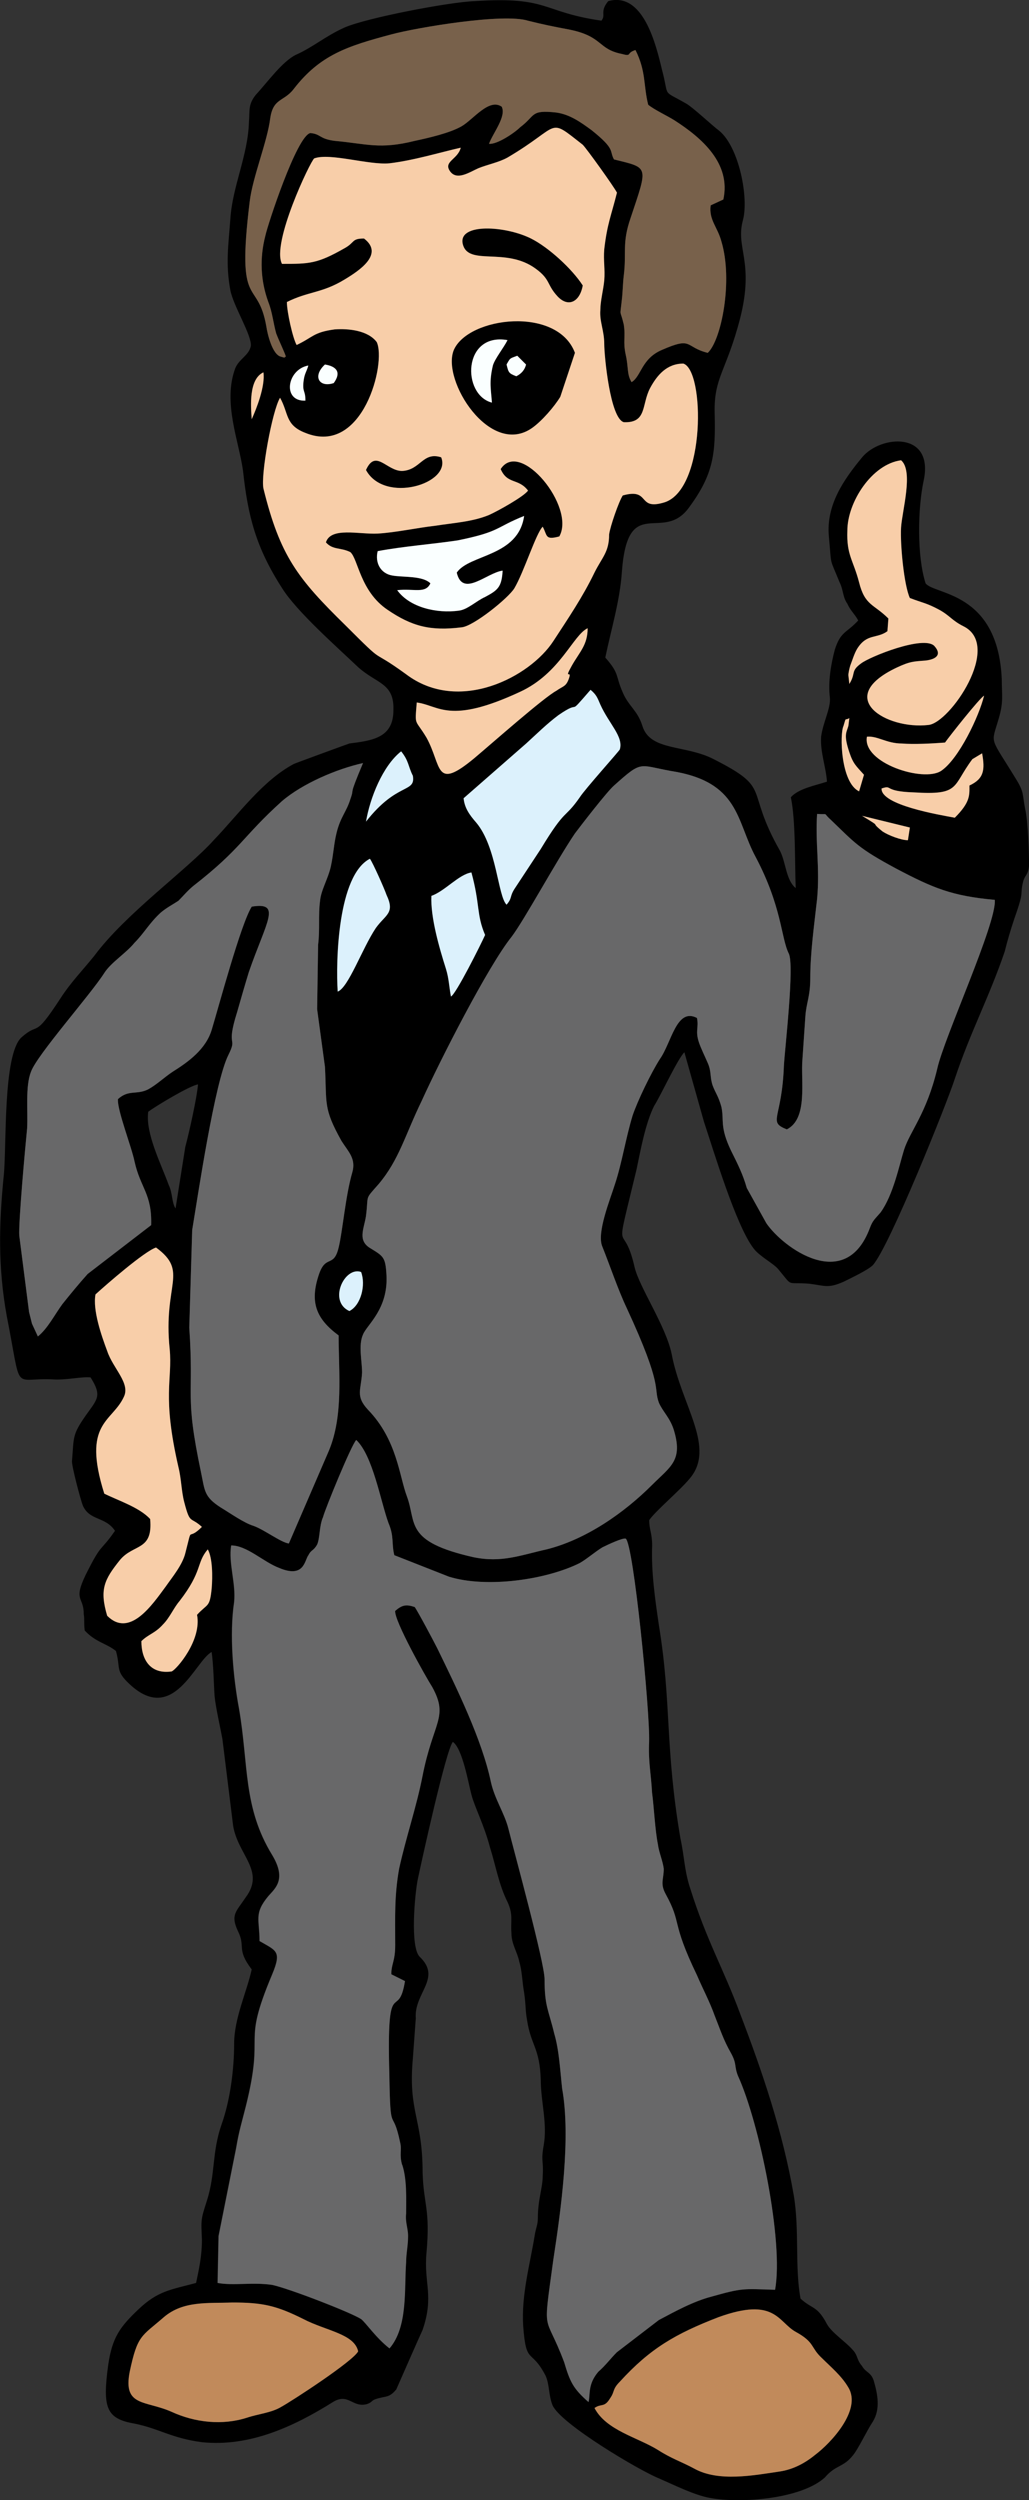 <?xml version="1.0" encoding="UTF-8"?><svg id="Layer_2" xmlns="http://www.w3.org/2000/svg" width="29.871" height="72.554" viewBox="0 0 29.871 72.554"><rect x="0" y="0" width="29.871" height="72.554" fill="#333333" stroke="none"/><defs><style>.cls-1,.cls-2,.cls-3,.cls-4,.cls-5,.cls-6,.cls-7{fill-rule:evenodd;stroke-width:0px;}.cls-2{fill:#dcf1fc;}.cls-3{fill:#f8cea9;}.cls-4{fill:#78614b;}.cls-5{fill:#faffff;}.cls-6{fill:#c18a5b;}.cls-7{fill:#686869;}</style></defs><g id="Layer_1-2"><path class="cls-1" d="M17.257,69.88c.198-.142.283,0,.454-.284.142-.198.057-.255.283-.482.879-.964,1.616-1.389,2.863-1.871,1.644-.595,1.729.142,2.239.425.567.312.425.453.765.765.255.255.567.51.765.85.397.652-.51,1.616-.964,1.956-.312.255-.652.425-1.02.482-.765.113-1.786.312-2.494-.085-.368-.198-.652-.284-1.049-.539-.595-.369-1.502-.567-1.843-1.219h0ZM10.397,68.236c-.142.283-1.928,1.446-2.239,1.616-.283.17-.652.198-.992.312-.709.227-1.502.142-2.183-.17-.765-.34-1.417-.142-1.219-1.162.227-1.077.34-1.02.992-1.587.567-.482,1.276-.397,1.984-.425.879,0,1.276.085,2.069.482.652.34,1.474.425,1.587.935h0ZM5.72,46.862c.142.737-.595,1.587-.737,1.644-.595.085-.879-.312-.879-.879.198-.198.397-.227.624-.482.198-.198.312-.482.482-.68.68-.879.482-1.106.822-1.502.142.255.142.794.113,1.134-.057.567-.113.425-.425.765h0ZM6.712,44.85c.454,0,.935.482,1.389.652.737.312.737-.227.85-.368.085-.17.142-.113.255-.312.085-.198.057-.539.17-.794.057-.227.822-2.098.964-2.239.482.454.709,1.786.935,2.409.17.397.085.595.17.935l1.587.624c1.106.34,2.835.085,3.798-.397.198-.113.425-.312.652-.453.17-.085.595-.284.68-.255.227.142.709,5.017.68,5.896-.028.567.057.935.085,1.474.057.425.085,1.077.17,1.502.028.227.142.482.17.709,0,.312-.113.425.057.737.482.879.142.765.907,2.353.17.397.368.765.51,1.162.17.425.255.709.482,1.106.17.312.085.368.198.652.624,1.361,1.332,4.819,1.077,6.208-.935-.028-.935-.057-1.843.198-.539.142-1.049.425-1.531.68l-1.219.935c-.17.17-.34.397-.539.567-.312.368-.227.652-.283.879-.454-.397-.539-.595-.709-1.162-.567-1.502-.624-.68-.312-2.976.227-1.474.51-3.543.255-4.961-.057-.51-.085-1.106-.227-1.587-.17-.709-.283-.794-.283-1.587,0-.482-.879-3.685-1.049-4.365-.113-.454-.397-.85-.51-1.361-.255-1.219-.992-2.721-1.559-3.883-.085-.17-.567-1.077-.652-1.191-.255-.085-.368-.057-.567.113-.028.283.879,1.899,1.077,2.211.482.879.028.992-.283,2.58-.17.879-.482,1.786-.68,2.693-.142.794-.113,1.417-.113,2.211,0,.482-.113.539-.113.85l.397.198c-.198,1.219-.539-.312-.454,2.721.028,1.842.085.879.312,1.956.057.227-.028.34.057.652.142.425.113.992.113,1.417-.028.255.057.425.057.652,0,.283-.057.51-.057.765-.057.765.057,1.871-.482,2.495-.397-.312-.68-.737-.822-.85-.312-.198-2.069-.879-2.58-.992-.567-.085-1.134.028-1.587-.057l.028-1.361.51-2.551c.085-.51.17-.765.283-1.219.567-2.268-.142-1.672.765-3.827.283-.68.113-.68-.368-.964,0-.624-.17-.794.255-1.304.198-.227.539-.482.113-1.191-.85-1.389-.68-2.608-.964-4.252-.17-.907-.283-2.154-.142-3.09.057-.539-.17-1.134-.085-1.644h0ZM10.142,38.047c-.624-.283-.142-1.304.34-1.134.142.369,0,.964-.34,1.134h0ZM5.861,44.311c-.454.454-.255-.113-.482.765-.085.34-.368.68-.567.964-.397.539-1.049,1.502-1.701.85-.227-.765-.085-1.049.369-1.616.397-.482.964-.255.879-1.191-.312-.34-.935-.539-1.332-.737-.652-2.069.227-2.069.567-2.806.198-.397-.312-.822-.482-1.332-.17-.454-.425-1.191-.34-1.644.312-.283,1.417-1.247,1.757-1.361.964.709.198,1.049.397,2.948.085.907-.227,1.332.255,3.43.085.34.085.709.17,1.021.17.652.17.397.51.709h0ZM4.302,32.264c.227-.17,1.219-.765,1.446-.794-.028.369-.255,1.389-.369,1.814l-.283,1.786c-.113-.17-.085-.454-.198-.68-.227-.624-.68-1.502-.595-2.126h0ZM12.523,25.999c.397-.142.794-.624,1.162-.68.255.935.142,1.219.397,1.814-.113.255-.85,1.729-.992,1.786-.057-.312-.057-.51-.142-.794-.198-.624-.454-1.502-.425-2.126h0ZM9.802,28.777c-.057-.879,0-3.373.935-3.855.085.113.425.879.482,1.049.255.539-.028.567-.312.964-.397.595-.794,1.729-1.106,1.843h0ZM20.233,29.543c-.595-.312-.737.709-1.077,1.191-.255.397-.652,1.219-.794,1.644-.198.652-.312,1.389-.51,1.984-.142.454-.539,1.417-.368,1.814.227.567.454,1.247.709,1.786,1.077,2.324.765,2.296.935,2.75.113.255.312.425.425.765.283.907-.085,1.077-.624,1.616-.822.822-1.928,1.587-3.061,1.871-.765.17-1.304.397-2.126.227-2.013-.454-1.644-.992-1.928-1.758-.227-.595-.283-1.644-1.134-2.523-.368-.397-.198-.567-.17-1.077,0-.34-.113-.794.028-1.106.113-.283.737-.737.68-1.729-.028-.51-.085-.539-.454-.765-.397-.227-.198-.567-.142-.935.085-.652-.057-.453.369-.935.595-.709.765-1.417,1.247-2.409.539-1.191,1.928-3.912,2.608-4.762.368-.482,1.304-2.211,1.843-3.005.17-.227.935-1.219,1.134-1.389.822-.737.709-.595,1.644-.425,2.013.312,1.899,1.446,2.466,2.494.765,1.446.737,2.353.964,2.806.17.34-.113,2.75-.142,3.26-.057,1.559-.482,1.616.085,1.843.624-.312.397-1.417.454-2.041.028-.397.057-.822.085-1.247.028-.397.142-.567.142-1.105,0-.737.113-1.531.198-2.296.085-.907-.057-1.616,0-2.466.368.028.142-.057.397.17.709.68.794.822,1.899,1.417,1.077.567,1.616.794,2.863.907.057.68-1.474,3.997-1.672,4.904-.312,1.304-.794,1.814-.964,2.353-.142.454-.312,1.304-.68,1.814-.17.198-.227.227-.312.454-.709,1.899-2.523.567-3.005-.142l-.567-1.021c-.113-.397-.255-.68-.454-1.077-.34-.709-.198-.879-.283-1.276-.085-.312-.17-.397-.255-.624-.085-.255-.028-.397-.142-.652-.085-.198-.198-.425-.255-.595-.113-.34,0-.425-.057-.709h0ZM26.413,24.015l-.057.369c-.198,0-.567-.142-.737-.255-.425-.34.057-.057-.595-.454l1.389.34ZM25.591,22.881c.34-.113.028.085.935.113,1.361.085,1.105-.17,1.701-.964l.283-.17c.085.482.057.737-.368.935,0,.283.028.482-.425.935-.454-.085-2.154-.369-2.126-.85h0ZM10.624,23.845c.113-.68.482-1.616,1.02-2.041.227.283.198.425.34.709.085.51-.454.17-1.361,1.332h0ZM.929,38.415c-.028-.113-.057-.227-.085-.34l-.283-2.211c-.028-.368.17-2.551.227-3.118.028-.51-.057-1.219.113-1.644.17-.482,1.729-2.239,2.126-2.863.198-.312.624-.567.879-.879.283-.283.425-.567.765-.879.17-.142.34-.227.51-.34.142-.142.255-.283.425-.425,1.417-1.106,1.417-1.417,2.58-2.466.595-.51,1.587-.935,2.353-1.105-.454,1.077-.227.652-.368,1.049-.113.368-.283.51-.397.964-.085.34-.085.595-.17.992-.085.368-.283.68-.312.992-.057.425,0,.822-.057,1.276l-.028,1.871.227,1.672c.057,1.077-.057,1.191.482,2.154.198.312.425.51.312.907-.198.68-.283,1.729-.397,2.183-.142.595-.368.198-.567.765-.283.822-.085,1.304.567,1.786,0,1.106.142,2.324-.283,3.345l-1.162,2.693c-.227-.028-.709-.397-1.02-.51-.283-.085-.68-.369-.964-.539-.482-.312-.454-.482-.567-1.021-.482-2.296-.198-2.126-.34-4.195l.085-2.835c.17-1.02.652-4.28,1.049-5.074.283-.567-.085-.17.255-1.247.113-.397.227-.794.34-1.162.51-1.474.964-2.041.085-1.899-.312.482-.964,2.92-1.162,3.572-.17.567-.68.935-1.134,1.219-.255.17-.454.368-.709.51-.34.17-.567,0-.879.284-.028.312.397,1.389.482,1.814.17.765.51.935.482,1.843l-1.843,1.417c-.255.283-.51.595-.737.879-.227.312-.425.709-.709.935l-.17-.368ZM15.272,21.577c.312-.284.595-.567.935-.822.737-.51.198.113.935-.737.17.142.198.227.283.425.255.567.68.935.567,1.304,0,.028-1.02,1.162-1.162,1.389-.454.652-.397.284-1.134,1.502l-.765,1.162c-.142.227-.057.255-.227.454-.255-.255-.283-1.672-.879-2.381-.198-.227-.34-.425-.368-.709l1.814-1.587ZM24.939,22.966c-.539-.255-.567-1.672-.454-1.899.085-.284.028-.142.17-.227l-.028.227c-.057.198-.142.255.028.765.113.34.198.397.425.652l-.142.482ZM27.433,21.549c.142-.198.992-1.276,1.134-1.361-.142.595-.737,1.843-1.247,2.183-.51.34-2.296-.227-2.154-.992.312-.028.567.198,1.02.198.34.028.879,0,1.247-.028h0ZM12.098,20.387c.652.085.935.652,3.005-.312,1.162-.539,1.531-1.644,1.956-1.843,0,.482-.227.68-.454,1.077-.255.454,0,.113-.085.369s-.17.227-.369.369c-.368.198-1.843,1.502-2.381,1.956-1.162.964-.935.227-1.389-.595-.34-.567-.34-.312-.283-1.02h0ZM25.789,17.949c-.425-.425-.68-.369-.85-1.049-.17-.652-.369-.794-.34-1.502,0-.822.709-1.928,1.559-2.041.369.312.028,1.474,0,1.956-.028.482.085,1.672.255,2.041.368.142.482.142.85.34.312.17.368.312.709.482,1.134.567-.397,2.806-1.02,2.863-1.219.142-2.778-.794-.907-1.672.369-.17.454-.17.822-.198.255-.028.51-.142.255-.425-.312-.312-1.871.312-2.126.51-.312.227-.142.283-.34.595l-.028-.255c0-.057.028-.198.057-.284.057-.142.113-.34.198-.482.283-.454.567-.284.879-.51l.028-.369ZM7.307,12.166c-.028-.397-.085-1.162.34-1.361.057.397-.198,1.049-.34,1.361h0ZM9.688,11.117c-.425.142-.624-.198-.255-.539.34.057.482.227.255.539h0ZM8.866,11.628c-.68.028-.539-.907.085-1.02-.057.198-.113.227-.142.482-.028.312.057.227.057.539h0ZM17.427,8.992c-.028.34.113.595.113.992,0,.34.17,2.154.567,2.268.68.028.51-.51.765-.992.198-.368.482-.709.964-.709.624.198.652,3.628-.539,4.025-.822.255-.397-.425-1.219-.198-.113.17-.368.907-.397,1.134,0,.51-.198.652-.425,1.105-.34.709-.765,1.332-1.191,1.984-.68,1.049-2.75,2.126-4.28.964-1.134-.822-.51-.17-1.757-1.417-1.389-1.361-1.899-2.013-2.381-3.969-.085-.397.255-2.268.482-2.636.255.453.142.794.737,1.02,1.672.68,2.353-2.041,2.069-2.636-.255-.34-.822-.397-1.219-.368-.624.085-.624.227-1.106.453-.113-.198-.283-.964-.283-1.247.624-.312,1.02-.255,1.672-.652.425-.255,1.162-.737.567-1.191-.368,0-.255.113-.567.283-.794.453-1.02.453-1.814.453-.312-.595.822-2.976.935-3.061.454-.17,1.587.198,2.183.142.709-.085,1.446-.312,2.069-.453-.085.34-.51.397-.312.68s.567.028.822-.085c.283-.113.595-.17.85-.312,1.587-.935,1.134-1.191,2.183-.369.113.113.907,1.219.992,1.389-.17.68-.283.907-.369,1.644-.028.34.028.567,0,.907-.028.283-.113.595-.113.85h0ZM8.299,10.352c-.142.028.17.085-.142,0-.255-.057-.397-.68-.425-.879-.255-1.446-.879-.397-.482-3.628.085-.709.51-1.729.595-2.409.085-.595.397-.482.68-.85.765-.992,1.559-1.247,2.835-1.587.737-.198,3.26-.624,3.969-.397.454.113.737.17,1.191.255.992.198.822.567,1.531.709.312.085.113-.028.397-.113.312.624.227,1.02.369,1.587.17.142.539.312.765.454.794.51,1.644,1.247,1.417,2.296l-.368.17c-.057.425.198.624.312,1.049.34,1.134,0,2.863-.397,3.232-.68-.17-.425-.482-1.332-.085-.595.255-.595.765-.879.935-.142-.227-.085-.425-.17-.794-.085-.397,0-.51-.057-.879-.113-.482-.113-.17-.057-.709.028-.227.028-.482.057-.709.085-.68-.057-.935.198-1.672.51-1.531.539-1.446-.482-1.701-.142-.255.057-.284-.652-.85-.312-.227-.624-.454-1.02-.51-.765-.085-.595.085-1.049.425-.17.17-.68.51-.907.482.113-.312.51-.794.369-1.077-.369-.255-.822.369-1.162.567-.34.198-.964.34-1.361.425-1.02.255-1.389.085-2.324,0-.454-.057-.397-.198-.709-.227-.397.085-1.247,2.693-1.304,2.976-.17.652-.142,1.304.085,1.928.113.283.142.595.227.907.085.227.255.567.283.68h0ZM2.63,39.974c.34.539.198.624-.142,1.106-.397.567-.34.624-.397,1.304-.028.113.255,1.162.312,1.304.198.454.652.312.935.737-.454.652-.368.312-.85,1.276-.369.765-.057.624-.057,1.134.028.198,0,.255.028.482.312.34.624.369.907.595.142.51-.028.567.397.964,1.276,1.191,1.899-.68,2.381-.935.057.425.057.85.085,1.276.028.312.17.935.227,1.247l.312,2.523c.142.85.935,1.304.369,2.069-.283.425-.454.51-.227.992.227.453-.057.51.397,1.105-.142.652-.51,1.417-.51,2.154s-.113,1.644-.368,2.353c-.283.822-.17,1.417-.425,2.211-.17.539-.17.51-.142,1.134,0,.454-.085.85-.17,1.247-.737.198-1.106.227-1.672.765-.539.51-.765.822-.879,1.616-.17,1.247-.057,1.559.765,1.701.709.142,1.077.425,1.956.539,1.389.142,2.665-.454,3.798-1.162.454-.283.567.17.992.057.227-.085.057-.113.454-.198.17-.028.255-.057.397-.227,0,0,.709-1.616.765-1.729.34-.992.028-1.361.113-2.239.113-1.276-.085-1.389-.113-2.324,0-1.587-.425-1.758-.283-3.317l.085-1.162c-.057-.737.765-1.162.113-1.786-.283-.284-.142-1.814-.057-2.239.113-.539.822-3.77,1.02-3.997.283.198.454,1.219.539,1.531.085.34.369.879.539,1.531.17.539.255,1.077.51,1.587.17.368.085.539.113.907,0,.312.17.539.227.822.085.284.085.595.142.907.057.397.028.482.085.794.113.737.368.794.397,1.729,0,.624.198,1.276.085,1.899-.085.482,0,.425-.028.879,0,.368-.142.68-.142,1.247,0,.17-.057.283-.085.453-.142.879-.397,1.758-.34,2.665.085,1.162.227.624.652,1.446.113.255.085.567.198.85.227.539,2.523,1.899,3.09,2.126.454.198,1.02.482,1.474.567.907.17,2.665.028,3.345-.595.312-.369.539-.284.822-.652.142-.17.397-.709.567-.964.227-.368.142-.794.028-1.191-.085-.255-.227-.227-.34-.425-.17-.198-.113-.312-.283-.482-.198-.227-.595-.482-.737-.737-.283-.539-.425-.425-.765-.737-.17-.907-.028-2.013-.198-3.005-.312-1.814-.907-3.572-1.559-5.272-.482-1.304-.964-2.098-1.446-3.628-.17-.51-.17-.935-.283-1.446-.454-2.665-.255-3.912-.624-6.18-.113-.765-.227-1.559-.198-2.324,0-.368-.085-.453-.085-.737.17-.255.879-.85,1.162-1.191.794-.907-.227-2.126-.51-3.628-.17-.822-.935-1.927-1.077-2.523-.34-1.502-.624,0,.057-2.835.113-.539.255-1.332.51-1.843.198-.312.68-1.361.879-1.559l.567,2.013c.283.85.935,3.033,1.446,3.685.17.227.567.425.709.595.454.539.198.368.907.425.454.057.539.142.992-.057.227-.113.709-.34.85-.482.482-.539,2.154-4.706,2.381-5.414.454-1.361.992-2.353,1.446-3.685.085-.34.17-.624.283-.964.312-.879.142-.624.255-1.077.057-.198.142-.17.17-.454,0-.34-.028-1.276-.113-1.644-.085-.425-.028-.482-.255-.85-.794-1.304-.737-.992-.51-1.786.142-.482.085-.68.085-1.134-.113-2.551-1.956-2.438-2.211-2.778-.255-.794-.227-2.183-.057-2.976.312-1.446-1.247-1.332-1.786-.68-.539.652-1.049,1.389-.964,2.296.085.907,0,.567.312,1.332.113.227.085.425.227.624.085.198.227.312.312.482-.34.368-.51.312-.68.85-.113.425-.198.935-.142,1.389.028.312-.198.709-.255,1.134-.028.454.142.879.17,1.304-.34.113-.822.198-1.049.453.142.652.113,1.928.142,2.636-.283-.227-.283-.737-.454-1.077-1.049-1.843-.198-1.786-1.928-2.665-.822-.425-1.843-.227-2.069-.964-.142-.454-.397-.567-.567-.964-.227-.51-.085-.539-.51-1.02.17-.822.425-1.644.482-2.495.17-2.296,1.191-.794,1.956-1.871.709-.964.765-1.559.737-2.721-.028-1.049.34-1.219.737-2.75.425-1.672-.142-2.041.085-2.863.17-.652-.113-2.098-.68-2.58-.227-.17-.765-.68-.964-.794-.737-.425-.482-.142-.709-.992-.17-.709-.539-2.268-1.559-1.984-.255.312-.057.397-.198.567-1.757-.255-1.502-.709-3.685-.567-.737.028-3.118.482-3.77.765-.567.255-.907.567-1.417.794-.397.198-.822.794-1.162,1.162-.227.284-.17.454-.198.794-.028.964-.482,1.871-.539,2.806-.057.765-.142,1.304,0,2.069.085.454.624,1.304.595,1.616-.057.284-.34.369-.454.652-.368.992.113,2.126.227,2.976.142,1.304.368,2.211,1.134,3.402.425.68,1.587,1.701,2.211,2.296.539.482,1.049.453,1.02,1.247,0,.794-.595.879-1.276.964-.085.028-1.559.567-1.616.595-.907.482-1.616,1.474-2.324,2.211-.765.85-2.551,2.126-3.458,3.345-.34.425-.68.765-.992,1.247-.794,1.219-.595.652-1.134,1.134-.539.51-.425,3.146-.51,3.997-.142,1.417-.17,2.665.085,4.082.454,2.296.142,1.786,1.332,1.843.397.028.822-.085,1.106-.057h0Z"/><path class="cls-1" d="M10.964,15.993c.765-.142,1.559-.198,2.324-.312,1.247-.255,1.077-.369,1.928-.709-.17,1.191-1.587,1.106-1.956,1.644.17.737.879,0,1.332-.057-.028.482-.142.567-.51.765-.255.113-.51.369-.765.397-.624.085-1.417-.085-1.786-.595.482-.057.822.113.964-.198-.227-.227-.794-.17-1.105-.227-.34-.057-.51-.369-.425-.709h0ZM15.754,15.284c.142.255.057.397.482.283.482-.85-1.134-2.835-1.701-1.956.198.454.51.255.794.624-.113.17-.879.595-1.134.709-.482.198-1.02.227-1.559.312-.51.057-1.162.198-1.672.227-.539.028-1.361-.198-1.502.255.198.227.425.142.709.283.227.198.283,1.134,1.077,1.672.709.482,1.247.624,2.154.51.34-.028,1.361-.85,1.531-1.134.283-.482.624-1.587.822-1.786h0Z"/><path class="cls-1" d="M15.017,10.324l.255.255q-.057.227-.283.34c-.227-.085-.227-.113-.283-.34.113-.198.085-.17.312-.255h0ZM14.28,11.684c-.879-.227-.85-2.041.454-1.814-.113.227-.368.539-.425.737-.113.482-.057.68-.028,1.077h0ZM16.69,10.239c-.51-1.361-3.09-1.049-3.515-.085-.369.879,1.049,3.118,2.268,2.268.283-.198.652-.624.822-.907l.425-1.276Z"/><path class="cls-1" d="M16.917,8.283c-.085.482-.425.652-.737.312s-.198-.482-.624-.794c-.879-.652-1.984-.057-2.126-.737-.113-.595,1.247-.51,1.984-.142.51.255,1.191.879,1.502,1.361h0Z"/><path class="cls-1" d="M10.624,13.64c.539.992,2.494.397,2.183-.368-.539-.17-.595.368-1.134.397-.454,0-.765-.652-1.049-.028h0Z"/><path class="cls-4" d="M8.299,10.352c-.028-.113-.198-.454-.283-.68-.085-.312-.113-.624-.227-.907-.227-.624-.255-1.276-.085-1.928.057-.283.907-2.891,1.304-2.976.312.028.255.17.709.227.935.085,1.304.255,2.324,0,.397-.085,1.02-.227,1.361-.425.34-.198.794-.822,1.162-.567.142.283-.255.765-.369,1.077.227.028.737-.312.907-.482.454-.34.283-.51,1.049-.425.397.057.709.283,1.02.51.709.567.51.595.652.85,1.02.255.992.17.482,1.701-.255.737-.113.992-.198,1.672-.028.227-.028.482-.057.709-.057.539-.057.227.057.709.057.369-.028.482.057.879.085.369.028.567.17.794.283-.17.283-.68.879-.935.907-.397.652-.085,1.332.085.397-.369.737-2.098.397-3.232-.113-.425-.368-.624-.312-1.049l.368-.17c.227-1.049-.624-1.786-1.417-2.296-.227-.142-.595-.312-.765-.454-.142-.567-.057-.964-.369-1.587-.283.085-.085.198-.397.113-.709-.142-.539-.51-1.531-.709-.454-.085-.737-.142-1.191-.255-.709-.227-3.232.198-3.969.397-1.276.34-2.069.595-2.835,1.587-.283.369-.595.255-.68.85-.085.68-.51,1.701-.595,2.409-.397,3.231.227,2.183.482,3.628.028.198.17.822.425.879.312.085,0,.028.142,0h0Z"/><path class="cls-3" d="M14.535,13.612c.567-.879,2.183,1.106,1.701,1.956-.425.113-.34-.028-.482-.283-.198.198-.539,1.304-.822,1.786-.17.283-1.191,1.106-1.531,1.134-.907.113-1.446-.028-2.154-.51-.794-.539-.85-1.474-1.077-1.672-.283-.142-.51-.057-.709-.283.142-.454.964-.227,1.502-.255.51-.028,1.162-.17,1.672-.227.539-.085,1.077-.113,1.559-.312.255-.113,1.02-.539,1.134-.709-.283-.369-.595-.17-.794-.624h0ZM10.624,13.64c.283-.624.595.028,1.049.028.539-.028.595-.567,1.134-.397.312.765-1.644,1.361-2.183.368h0ZM16.69,10.239l-.425,1.276c-.17.283-.539.709-.822.907-1.219.85-2.636-1.389-2.268-2.268.425-.964,3.005-1.276,3.515.085h0ZM16.917,8.283c-.085.482-.425.652-.737.312s-.198-.482-.624-.794c-.879-.652-1.984-.057-2.126-.737-.113-.595,1.247-.51,1.984-.142.51.255,1.191.879,1.502,1.361h0ZM13.373,4.286c-.624.142-1.361.369-2.069.453-.595.057-1.729-.312-2.183-.142-.113.085-1.247,2.466-.935,3.061.794,0,1.02,0,1.814-.453.312-.17.198-.283.567-.283.595.453-.142.935-.567,1.191-.652.397-1.049.34-1.672.652,0,.283.17,1.049.283,1.247.482-.227.482-.369,1.106-.453.397-.028.964.028,1.219.368.283.595-.397,3.317-2.069,2.636-.595-.227-.482-.567-.737-1.02-.227.368-.567,2.239-.482,2.636.482,1.956.992,2.608,2.381,3.969,1.247,1.247.624.595,1.757,1.417,1.531,1.162,3.6.085,4.28-.964.425-.652.85-1.276,1.191-1.984.227-.454.425-.595.425-1.105.028-.227.283-.964.397-1.134.822-.227.397.454,1.219.198,1.191-.397,1.162-3.827.539-4.025-.482,0-.765.34-.964.709-.255.482-.085,1.02-.765.992-.397-.113-.567-1.928-.567-2.268,0-.397-.142-.652-.113-.992,0-.255.085-.567.113-.85.028-.34-.028-.567,0-.907.085-.737.198-.964.369-1.644-.085-.17-.879-1.276-.992-1.389-1.049-.822-.595-.567-2.183.369-.255.142-.567.198-.85.312-.255.113-.624.369-.822.085s.227-.34.312-.68h0Z"/><path class="cls-3" d="M5.861,44.311c-.34-.312-.34-.057-.51-.709-.085-.312-.085-.68-.17-1.021-.482-2.098-.17-2.523-.255-3.43-.198-1.899.567-2.239-.397-2.948-.34.113-1.446,1.077-1.757,1.361-.085.454.17,1.191.34,1.644.17.51.68.935.482,1.332-.34.737-1.219.737-.567,2.806.397.198,1.02.397,1.332.737.085.935-.482.709-.879,1.191-.454.567-.595.85-.369,1.616.652.652,1.304-.312,1.701-.85.198-.283.482-.624.567-.964.227-.879.028-.312.482-.765h0Z"/><path class="cls-3" d="M25.789,17.949l-.028.369c-.312.227-.595.057-.879.51-.085.142-.142.34-.198.482-.028.085-.057.227-.057.284l.028.255c.198-.312.028-.368.34-.595.255-.198,1.814-.822,2.126-.51.255.283,0,.397-.255.425-.368.028-.454.028-.822.198-1.871.879-.312,1.814.907,1.672.624-.057,2.154-2.296,1.02-2.863-.34-.17-.397-.312-.709-.482-.368-.198-.482-.198-.85-.34-.17-.368-.283-1.559-.255-2.041.028-.482.369-1.644,0-1.956-.85.113-1.559,1.219-1.559,2.041-.028.709.17.85.34,1.502.17.68.425.624.85,1.049h0Z"/><path class="cls-3" d="M12.098,20.387c-.057.709-.057.454.283,1.02.454.822.227,1.559,1.389.595.539-.454,2.013-1.758,2.381-1.956.198-.142.283-.113.369-.369s-.17.085.085-.369c.227-.397.454-.595.454-1.077-.425.198-.794,1.304-1.956,1.843-2.069.964-2.353.397-3.005.312h0Z"/><path class="cls-3" d="M5.72,46.862c.312-.34.368-.198.425-.765.028-.34.028-.879-.113-1.134-.34.397-.142.624-.822,1.502-.17.198-.283.482-.482.68-.227.255-.425.283-.624.482,0,.567.283.964.879.879.142-.057.879-.907.737-1.644h0Z"/><path class="cls-3" d="M27.433,21.549c-.368.028-.907.057-1.247.028-.454,0-.709-.227-1.02-.198-.142.765,1.644,1.332,2.154.992.51-.34,1.105-1.587,1.247-2.183-.142.085-.992,1.162-1.134,1.361h0Z"/><path class="cls-3" d="M25.591,22.881c-.028.482,1.672.765,2.126.85.454-.454.425-.652.425-.935.425-.198.454-.454.368-.935l-.283.17c-.595.794-.34,1.049-1.701.964-.907-.028-.595-.227-.935-.113h0Z"/><path class="cls-3" d="M24.939,22.966l.142-.482c-.227-.255-.312-.312-.425-.652-.17-.51-.085-.567-.028-.765l.028-.227c-.142.085-.085-.057-.17.227-.113.227-.085,1.644.454,1.899h0Z"/><path class="cls-3" d="M25.024,23.675c.652.397.17.113.595.454.17.113.539.255.737.255l.057-.369-1.389-.34Z"/><path class="cls-3" d="M7.307,12.166c.142-.312.397-.964.34-1.361-.425.198-.369.964-.34,1.361h0Z"/><path class="cls-2" d="M13.458,23.165c.028.284.17.482.368.709.595.709.624,2.126.879,2.381.17-.198.085-.227.227-.454l.765-1.162c.737-1.219.68-.85,1.134-1.502.142-.227,1.162-1.361,1.162-1.389.113-.369-.312-.737-.567-1.304-.085-.198-.113-.283-.283-.425-.737.85-.198.227-.935.737-.34.255-.624.539-.935.822l-1.814,1.587Z"/><path class="cls-2" d="M12.523,25.999c-.028.624.227,1.502.425,2.126.085.283.085.482.142.794.142-.057.879-1.531.992-1.786-.255-.595-.142-.879-.397-1.814-.368.057-.765.539-1.162.68h0Z"/><path class="cls-2" d="M9.802,28.777c.312-.113.709-1.247,1.106-1.843.283-.397.567-.425.312-.964-.057-.17-.397-.935-.482-1.049-.935.482-.992,2.976-.935,3.855h0Z"/><path class="cls-2" d="M10.624,23.845c.907-1.162,1.446-.822,1.361-1.332-.142-.283-.113-.425-.34-.709-.539.425-.907,1.361-1.02,2.041h0Z"/><path class="cls-2" d="M10.142,38.047c.34-.17.482-.765.34-1.134-.482-.17-.964.85-.34,1.134h0Z"/><path class="cls-5" d="M10.964,15.993c-.085.34.085.652.425.709.312.057.879,0,1.105.227-.142.312-.482.142-.964.198.368.51,1.162.68,1.786.595.255-.028.51-.283.765-.397.369-.198.482-.283.51-.765-.454.057-1.162.794-1.332.057.368-.539,1.786-.454,1.956-1.644-.85.34-.68.454-1.928.709-.765.113-1.559.17-2.324.312h0Z"/><path class="cls-5" d="M14.28,11.684c-.028-.397-.085-.595.028-1.077.057-.198.312-.51.425-.737-1.304-.227-1.332,1.587-.454,1.814h0Z"/><path class="cls-5" d="M8.866,11.628c0-.312-.085-.227-.057-.539.028-.255.085-.283.142-.482-.624.113-.765,1.049-.085,1.02h0Z"/><path class="cls-5" d="M9.688,11.117c.227-.312.085-.482-.255-.539-.368.34-.17.68.255.539h0Z"/><path class="cls-5" d="M14.705,10.579c.057.227.057.255.283.34q.227-.113.283-.34l-.255-.255c-.227.085-.198.057-.312.255h0Z"/><path class="cls-7" d="M11.672,62.821c-.085-.312,0-.425-.057-.652-.227-1.077-.283-.113-.312-1.956-.085-3.033.255-1.502.454-2.721l-.397-.198c0-.312.113-.368.113-.85,0-.794-.028-1.417.113-2.211.198-.907.51-1.814.68-2.693.312-1.587.765-1.701.283-2.58-.198-.312-1.106-1.928-1.077-2.211.198-.17.312-.198.567-.113.085.113.567,1.02.652,1.191.567,1.162,1.304,2.665,1.559,3.883.113.51.397.907.51,1.361.17.68,1.049,3.883,1.049,4.365,0,.794.113.879.283,1.587.142.482.17,1.077.227,1.587.255,1.417-.028,3.487-.255,4.961-.312,2.296-.255,1.474.312,2.976.17.567.255.765.709,1.162.057-.227-.028-.51.283-.879.198-.17.368-.397.539-.567l1.219-.935c.482-.255.992-.539,1.531-.68.907-.255.907-.227,1.843-.198.255-1.389-.454-4.847-1.077-6.208-.113-.284-.028-.34-.198-.652-.227-.397-.312-.68-.482-1.106-.142-.397-.34-.765-.51-1.162-.765-1.587-.425-1.474-.907-2.353-.17-.312-.057-.425-.057-.737-.028-.227-.142-.482-.17-.709-.085-.425-.113-1.077-.17-1.502-.028-.539-.113-.907-.085-1.474.028-.879-.454-5.754-.68-5.896-.085-.028-.51.17-.68.255-.227.142-.454.34-.652.453-.964.482-2.693.737-3.798.397l-1.587-.624c-.085-.34,0-.539-.17-.935-.227-.624-.454-1.956-.935-2.409-.142.142-.907,2.013-.964,2.239-.113.255-.085.595-.17.794-.113.198-.17.142-.255.312-.113.142-.113.68-.85.368-.454-.17-.935-.652-1.389-.652-.085.51.142,1.106.085,1.644-.142.935-.028,2.183.142,3.09.283,1.644.113,2.863.964,4.252.425.709.085.964-.113,1.191-.425.51-.255.68-.255,1.304.482.283.652.283.368.964-.907,2.154-.198,1.559-.765,3.827-.113.454-.198.709-.283,1.219l-.51,2.551-.028,1.361c.454.085,1.02-.028,1.587.057.51.113,2.268.794,2.58.992.142.113.425.539.822.85.539-.624.425-1.729.482-2.495,0-.255.057-.482.057-.765,0-.227-.085-.397-.057-.652,0-.425.028-.992-.113-1.417h0Z"/><path class="cls-7" d="M20.233,29.543c.057.283-.057.368.057.709.057.17.17.397.255.595.113.255.057.397.142.652.085.227.17.312.255.624.085.397-.057.567.283,1.276.198.397.34.68.454,1.077l.567,1.021c.482.709,2.296,2.041,3.005.142.085-.227.142-.255.312-.454.369-.51.539-1.361.68-1.814.17-.539.652-1.049.964-2.353.198-.907,1.729-4.224,1.672-4.904-1.247-.113-1.786-.34-2.863-.907-1.106-.595-1.191-.737-1.899-1.417-.255-.227-.028-.142-.397-.17-.057.85.085,1.559,0,2.466-.085.765-.198,1.559-.198,2.296,0,.539-.113.709-.142,1.105-.028.425-.057.85-.085,1.247-.057.624.17,1.729-.454,2.041-.567-.227-.142-.283-.085-1.843.028-.51.312-2.92.142-3.26-.227-.454-.198-1.361-.964-2.806-.567-1.049-.454-2.183-2.466-2.494-.935-.17-.822-.312-1.644.425-.198.17-.964,1.162-1.134,1.389-.539.794-1.474,2.523-1.843,3.005-.68.85-2.069,3.572-2.608,4.762-.482.992-.652,1.701-1.247,2.409-.425.482-.283.283-.369.935-.057.369-.255.709.142.935.368.227.425.255.454.765.057.992-.567,1.446-.68,1.729-.142.312-.028.765-.028,1.106-.028.51-.198.68.17,1.077.85.879.907,1.928,1.134,2.523.283.765-.085,1.304,1.928,1.758.822.17,1.361-.057,2.126-.227,1.134-.283,2.239-1.049,3.061-1.871.539-.539.907-.709.624-1.616-.113-.34-.312-.51-.425-.765-.17-.453.142-.425-.935-2.75-.255-.539-.482-1.219-.709-1.786-.17-.397.227-1.361.368-1.814.198-.595.312-1.332.51-1.984.142-.425.539-1.247.794-1.644.34-.482.482-1.502,1.077-1.191h0Z"/><path class="cls-7" d="M1.099,38.784c.283-.227.482-.624.709-.935.227-.284.482-.595.737-.879l1.843-1.417c.028-.907-.312-1.077-.482-1.843-.085-.425-.51-1.502-.482-1.814.312-.284.539-.113.879-.284.255-.142.454-.34.709-.51.454-.284.964-.652,1.134-1.219.198-.652.85-3.09,1.162-3.572.879-.142.425.425-.085,1.899-.113.369-.227.765-.34,1.162-.34,1.077.028.68-.255,1.247-.397.794-.879,4.054-1.049,5.074l-.085,2.835c.142,2.069-.142,1.899.34,4.195.113.539.085.709.567,1.021.283.17.68.454.964.539.312.113.794.482,1.02.51l1.162-2.693c.425-1.02.283-2.239.283-3.345-.652-.482-.85-.964-.567-1.786.198-.567.425-.17.567-.765.113-.454.198-1.502.397-2.183.113-.397-.113-.595-.312-.907-.539-.964-.425-1.077-.482-2.154l-.227-1.672.028-1.871c.057-.454,0-.85.057-1.276.028-.312.227-.624.312-.992.085-.397.085-.652.17-.992.113-.454.283-.595.397-.964.142-.397-.085.028.368-1.049-.765.17-1.757.595-2.353,1.105-1.162,1.049-1.162,1.361-2.58,2.466-.17.142-.283.283-.425.425-.17.113-.34.198-.51.34-.34.312-.482.595-.765.879-.255.312-.68.567-.879.879-.397.624-1.956,2.381-2.126,2.863-.17.425-.085,1.134-.113,1.644-.057.567-.255,2.75-.227,3.118l.283,2.211c.028.113.057.227.085.34l.17.368Z"/><path class="cls-6" d="M17.257,69.88c.34.652,1.247.85,1.843,1.219.397.255.68.34,1.049.539.709.397,1.729.198,2.494.085.368-.057.709-.227,1.02-.482.454-.34,1.361-1.304.964-1.956-.198-.34-.51-.595-.765-.85-.34-.312-.198-.454-.765-.765-.51-.284-.595-1.021-2.239-.425-1.247.482-1.984.907-2.863,1.871-.227.227-.142.283-.283.482-.17.284-.255.142-.454.284h0Z"/><path class="cls-6" d="M10.397,68.236c-.113-.51-.935-.595-1.587-.935-.794-.397-1.191-.482-2.069-.482-.709.028-1.417-.057-1.984.425-.652.567-.765.51-.992,1.587-.198,1.02.454.822,1.219,1.162.68.312,1.474.397,2.183.17.34-.113.709-.142.992-.312.312-.17,2.098-1.332,2.239-1.616h0Z"/></g></svg>